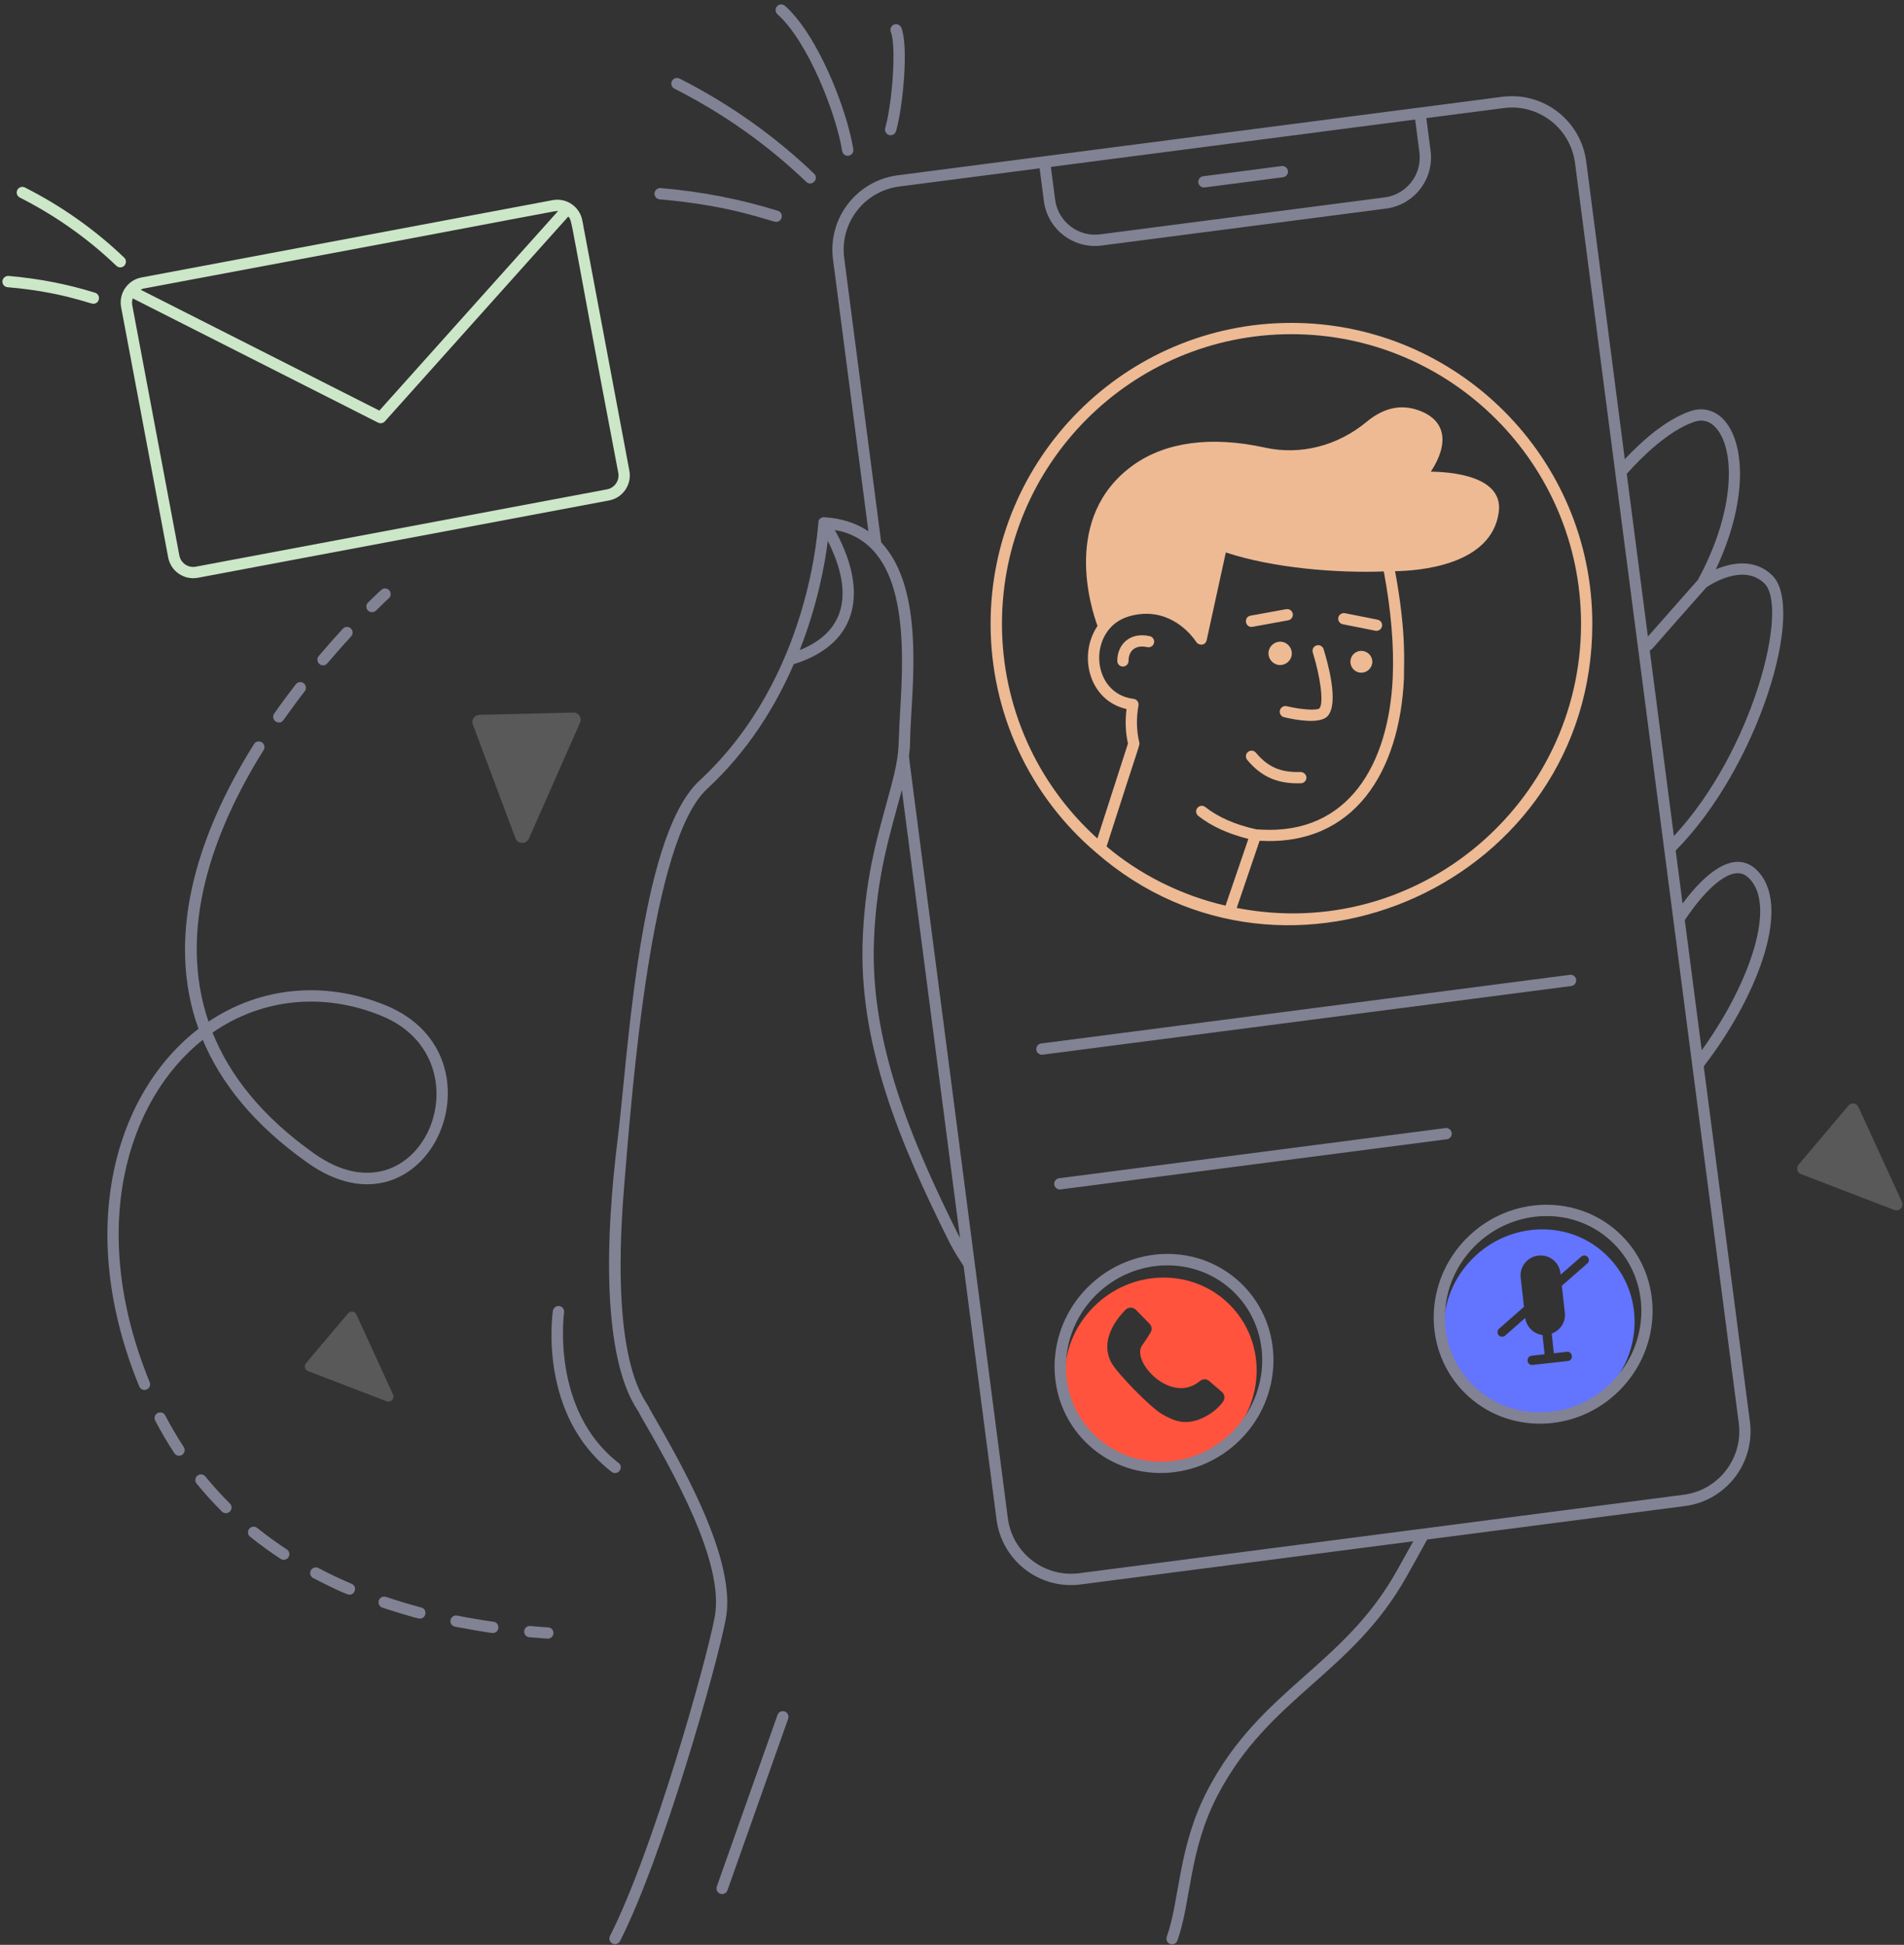<?xml version="1.0" encoding="utf-8"?>
<!-- Generator: Adobe Illustrator 28.2.0, SVG Export Plug-In . SVG Version: 6.00 Build 0)  -->
<svg version="1.1" id="Layer_1" xmlns="http://www.w3.org/2000/svg" xmlns:xlink="http://www.w3.org/1999/xlink" x="0px" y="0px"
	 viewBox="0 0 4220.5 4311.3" style="enable-background:new 0 0 4220.5 4311.3;" xml:space="preserve">
<rect x="0" y="0" width="4220.5" height="4311.3" fill="#333333" stroke="none"/>
<style type="text/css">
	.st0{fill:#828295;}
	.st1{fill:#FF533D;}
	.st2{fill:none;}
	.st3{fill:#6374FF;}
	.st4{opacity:0.2;}
	.st5{fill:#EFF0F4;}
	.st6{fill:#EDBA94;}
	.st7{fill:#CCE7C8;}
</style>
<g id="_x34_5_3_">
	<path class="st0" d="M1866.8,334.8c1.1,7.1,7.8,11.5,14.3,10.4c6.8-1.1,11.5-7.5,10.4-14.4c-14.4-89.3-79-253.4-151.4-317.8
		c-5.2-4.6-13.1-4.2-17.7,1c-4.6,5.2-4.1,13.1,1,17.7C1790.8,91.7,1853.3,251.2,1866.8,334.8z"/>
	<path class="st0" d="M1962.2,283.8c-2.3,8,3.7,16,12,16c5.4,0,10.4-3.6,12-9.1c15-51.9,28.4-187.6,11.7-229.2
		c-2.6-6.4-10-9.5-16.3-7c-6.4,2.6-9.5,9.9-7,16.3C1987.6,103.1,1977.5,230.8,1962.2,283.8z"/>
	<g>
		<g id="_x34_3_7_">
			<g>
				<path class="st1" d="M2725.5,2892c-81.6-81.7-216.7-79.5-300.9,4.7c-84.6,84.7-86.3,218.9-4.5,300.4c82,82.1,216,80,300.7-4.5
					C2805,3108.5,2807.6,2973.9,2725.5,2892z M2710.8,3107.4c-7.4,10.2-21,24.6-43.9,35.4c-40,18.9-66,6.3-91.2-8.1
					c-25.3-14.4-97.9-89.1-111.2-112.3c-27.7-48.4,8.4-96.8,30.5-118.9c6.3-6.3,16.5-6.3,22.8,0l30.2,30.9c5.3,5.3,6.3,13,2.5,19.3
					c-3.9,6.7-10.2,16.5-18.9,28.8c-25.2,35.1,64.2,132.2,127.7,79.3c6.3-5.3,15.1-5.6,21-0.4l28.1,24.2
					C2715,3091.3,2716.1,3100.8,2710.8,3107.4z"/>
			</g>
			<g>
				<g>
					<g>
						<g>
							<g>
								<path class="st2" d="M2740.4,3182.8c-91.5,91.5-236.7,93.7-325.4,5c-88.5-88.5-86.5-234,5-325.4
									c91.2-91.2,237.2-93.7,325.7-5.2C2834.3,2945.9,2831.6,3091.6,2740.4,3182.8z"/>
							</g>
							<g>
								<g>
									<path class="st2" d="M3580.8,3073.7c-91.5,91.5-236.7,93.7-325.4,5c-88.5-88.5-86.5-234,5-325.4
										c91.2-91.2,237.2-93.7,325.7-5.2C3674.8,2836.7,3672,2982.5,3580.8,3073.7z"/>
								</g>
								<g>
									<path class="st3" d="M3563.5,2784.9c-80.8-81.5-215.1-79.1-298.9,4.7c-84.2,84.2-85.8,217.7-4.3,298.9
										c81.5,81.5,214.4,79.5,298.9-4.7C3642.6,3000.3,3645.3,2866.4,3563.5,2784.9z M3518.4,2800.9l-56.4,49.4l6.7,60.1
										c2.3,20.7-10.4,39.1-29.1,45.8l4.7,43.8l28.7-3.3c13.4-1.6,15.9,18.8,2.3,20.4c-3.3,0.4-82.9,9.2-77.8,8.7
										c-13.4,1.6-15.9-18.8-2.3-20.4l28.7-3.3l-4.7-42.7c-19.4-2.3-35.4-17.7-38.4-37.7l-44.4,39.1c-4.3,3.5-10.7,3.2-14.4-1
										c-3.7-4.3-3.3-10.7,1-14.4l55.1-48.4l-7.3-64.8c-2.7-24.4,15-46.1,39.1-48.8h0.3c24.4-2.7,46.1,14.7,48.8,39.1l0.3,3.3
										l45.8-40.1c4-3.7,10.7-3.3,14.4,1C3523.1,2790.9,3522.7,2797.3,3518.4,2800.9z"/>
								</g>
							</g>
						</g>
					</g>
				</g>
				<g class="st4">
					<path class="st5" d="M1285.7,1602.1l-113.4,257c-5.8,13-25,12.5-29.8-1.1l-94.3-251.8c-4-10.3,3.6-21.2,14.7-21.6l208-5
						C1282.5,1579.3,1290.6,1591.2,1285.7,1602.1z"/>
				</g>
				<g class="st4">
					<path class="st5" d="M790.1,2914.2l81.1,177.1c4.1,9-5,18.7-14.3,15l-174.1-66.9c-7.2-2.7-9.4-11.6-4.5-17.6l93.1-110.2
						C776.8,2905.3,786.8,2906.6,790.1,2914.2z"/>
				</g>
				<g class="st4">
					<path class="st5" d="M4119.5,2454l96.4,210.4c4.8,10.7-5.9,22.2-17,17.8l-206.8-79.5c-8.5-3.2-11.1-13.8-5.3-20.9l110.7-131
						C4103.7,2443.5,4115.5,2445.1,4119.5,2454z"/>
				</g>
			</g>
		</g>
		<path class="st0" d="M2349.3,2636.8c0.5,0,1.1,0,1.6-0.1l856.3-111.2c6.9-0.9,11.7-7.2,10.8-14c-0.9-6.9-7.2-11.6-14-10.8
			l-856.3,111.2c-6.9,0.9-11.7,7.2-10.8,14C2337.8,2632.2,2343.2,2636.8,2349.3,2636.8z"/>
		<path class="st0" d="M3493.8,2171.8c-0.9-6.9-7.1-11.8-14-10.8l-1171.9,152.2c-6.9,0.9-11.7,7.2-10.8,14
			c0.8,6.3,6.2,10.9,12.4,10.9c0.5,0,1.1,0,1.6-0.1l1171.9-152.2C3489.8,2184.9,3494.6,2178.6,3493.8,2171.8z"/>
		<path class="st0" d="M2670.3,415.5l173.8-22.6c6.8-0.9,11.7-7.2,10.8-14c-0.9-6.9-7.1-11.7-14-10.8l-173.8,22.6
			c-6.8,0.9-11.7,7.2-10.8,14C2657.2,411.3,2663.1,416.3,2670.3,415.5z"/>
		<path class="st0" d="M1369.4,2522.9c-62.7,507,46.8,598.5,48.8,612.3c70.9,123,189.6,328.7,165.9,450.2
			c-19.5,102.6-137.2,519.8-232,706.3c-3.1,6.2-0.7,13.7,5.5,16.8c6.4,3.2,13.8,0.5,16.8-5.5c95.7-188.5,214.5-609.5,234.2-712.9
			c25.5-130.6-96.1-341.5-168.8-467.4c-2.8-15.5-89.6-80-56.7-487.5c18.8-229.4,59.6-770.9,184-886.1
			c91.8-84.8,152.3-184.2,192.6-277.2c0.7-0.1,1.3-0.1,2-0.3c144.8-46.2,161.9-165.4,88.9-296.5c5.8,1.1,11.8,2,17.2,3.6
			c143.8,41.7,136.6,251.2,127.4,399.9c-5.3,85.2,0.9,84.9-19.8,164.2c-26.5,99.7-56,187-62.8,332.3
			c-11.2,236.8,81,456.4,190.8,676.6c2.4,4.8,4.8,9.6,7.5,14c0,0.1,0.1,0.1,0.1,0.2c7.1,13,15.6,26.7,25,40.7l73,562.1
			c11.9,90.9,95,155.6,186.4,143.7l737.3-95.7c-16.6,30.1-35,62.8-36.9,66.2c-118.3,211-301.8,261.7-418.3,483.9
			c-66.5,126.6-61.7,243.5-91.2,326.6c-2.3,6.5,1.1,13.7,7.6,16c6.4,2.3,13.6-1,16-7.6c31-87.5,25-200.1,89.8-323.3
			c113.8-217,296.8-267.3,418-483.3c14.7-26.2,31.1-55.4,45.8-82.4l572.1-74.3c90.6-11.9,154.9-95.5,143.4-186.4l-102.4-788.3
			c113.1-146.4,194.3-344.8,123.6-428.5c-51.7-61.5-122.9,3-170.5,67.7l-15.3-117.5c183.9-185.8,288.7-536.1,214.4-609.7
			c-35.2-34.8-83.3-31.7-125.5-13.6c70.5-148.9,65.3-275.9,20.4-328.7c-20.4-24-48.8-32-77.9-21.7c-53.1,18.7-105.2,64.6-144.2,106
			L3516.1,358c-11.9-90.7-94.8-155.2-186.3-143.4c-310.1,40.3-968.8,125.8-1339.9,174c-91,11.9-155.3,95.2-143.4,186.4l78.4,602.8
			c-28.9-19.6-61.8-28.7-96.5-31.2c0,0-0.1,0-0.1,0c-7.5-0.6-12.2,3.3-13.9,8.5c-1.5,4.8-14.9,345.3-264.1,575.6
			c-7,6.5-13.8,14-20.2,22.5C1413.6,1905.2,1391.1,2350.5,1369.4,2522.9z M2125.9,2740.6c-106.7-213.8-197.6-430.3-188.6-656.5
			c5.9-145.7,36.6-238.3,61.8-332.9l129,993.6C2127.4,2743.3,2126.6,2742,2125.9,2740.6z M3849.6,1935.8c12-0.9,22.2,4.4,31.6,15.6
			c56.3,66.7-10.9,241.4-109.1,376.8l-37.5-288.4C3776.7,1976.5,3819.5,1937.6,3849.6,1935.8z M3911.3,1293.6
			c54.5,54-25.2,371-200.9,559.8l-53.5-411.8c6.6-2.2-1.4,3.2,125.9-139.9C3799.2,1290.9,3867.3,1250.1,3911.3,1293.6z
			 M3754.3,935.5c19.6-6.9,36.6-2.1,50.5,14.3c41.8,49.1,41.6,183.2-41,335.4c0,0.1,0,0.1-0.1,0.2l-110.9,125.7l-46.9-360.7
			C3638.1,1014.4,3696.6,955.9,3754.3,935.5z M3136.9,265l9.4,72.5c6.4,48.9-28.1,93.7-77,100.1l-630.4,81.9
			c-47.7,6.5-93.6-27.2-100.1-77l-9.4-72.5L3136.9,265z M1871.3,571.8c-10.1-77.3,44.4-148.1,121.8-158.3l311.4-40.4l9.4,72.5
			c8.2,63.2,66,106.8,128.1,98.7l630.4-81.9c62.6-8.2,106.8-65.4,98.7-128.1l-9.4-72.5l171.3-22.2c76.9-10.2,148.1,44.1,158.3,121.8
			l89.1,685.7c0,0.1,0,0.2,0,0.2c95.5,735.4,170.8,1314.3,273.9,2107.9c9.8,77.2-44.8,148.2-121.8,158.3l-1340.2,174
			c-78,10-148.3-45.2-158.3-122.1c-228.6-1765.3-219.8-1683.9-218.8-1691.7c4.1-33.6-0.2-8.8,5-93.4c7.4-120.7,16.4-288.6-66.9-378
			L1871.3,571.8z M1834.9,1199.2c53.1,104.5,48,197.9-62.2,241.9C1812.8,1339,1828.8,1248.6,1834.9,1199.2z"/>
		<path class="st6" d="M2430,1890.3c422.4,367.9,1099.6,64.7,1099.6-507.3c0-367.9-299.3-667.2-667.2-667.2
			c-367.6,0-666.6,299.3-666.6,667.2C2195.8,1579,2281.2,1764,2430,1890.3z M2716.6,2007.6c-100-22.9-192.2-70.6-263.7-131.1
			c75.3-235.5,74-224.3,72.5-230.7c-6.2-25.6-6.9-53.2-1.8-82c1.2-7.1-3.7-13.7-10.9-14.6c-96.4-11.4-103-155.8-10.1-182.9
			c0,0,0,0,0,0c79.8-22.9,129.1,30.2,144.2,50c6.5,8.5,5.8,10,11.8,12c8.3,2.8,14.7-2.4,16.1-8.8l42.5-194.8
			c105.7,34.8,245.2,45.9,350.2,42.1c16.2,86.6,22.9,165.9,19.8,235.9c-9,192.4-98.5,347.1-291.6,336.4l-10.6-0.6
			c-46.3-10.1-84.4-26.7-113.3-49.5c-5.4-4.3-13.3-3.3-17.6,2.1c-4.3,5.4-3.4,13.3,2.1,17.6c29.1,23,66.6,39.9,111,51L2716.6,2007.6
			z M2862.4,740.8c354.1,0,642.2,288.1,642.2,642.2c0,397.1-362.2,707.9-763.2,629.7l50.7-148.9l1.6,0.1
			c208.3,11.1,308.8-152.9,318.4-360.2c-0.7-29.3,6.7-94.5-19.7-237.5c51.4-0.7,214.5-12.4,229.9-131.5c9-70-79.7-88.1-150.6-89.2
			c40-60.7,36.6-116.6-33.4-137.9c-36.8-11.2-73.3-2-108.6,27.2c-64.9,53.8-147,74.7-225.3,57.5c-119.2-26.2-220.3-12.8-292.5,38.8
			c-159.4,114.4-92.9,319-79.1,356.4c-43.3,64.2-19.9,165.1,64.3,184.3c-3.3,26.6-2.3,52.2,3.2,76.4l-67.8,210.5
			c-134.5-121.2-211.5-293.4-211.5-475.8C2220.9,1028.9,2508.7,740.8,2862.4,740.8z"/>
		<path class="st6" d="M2863.3,1451.6c1.7-14.2-8.4-27.2-22.5-28.9c-14.1-1.7-27,8.4-28.9,22.5c-1.7,14.1,8.4,27,22.5,28.9
			C2848.5,1475.8,2861.6,1465.7,2863.3,1451.6z"/>
		<path class="st6" d="M3020.6,1443.1c-13.1-1.9-25.4,7.5-27.1,20.9c-1.6,13.2,7.8,25.5,21.2,27.1c13.1,1.6,25.2-7.8,27.1-21.2
			C3043.4,1456.8,3034,1444.7,3020.6,1443.1z"/>
		<path class="st6" d="M2776.5,1389.5l79-14.4c6.8-1.3,11.3-7.8,10.1-14.6c-1.2-6.8-7.7-11.2-14.6-10.1l-79,14.4
			C2755.9,1367.8,2759.9,1392.3,2776.5,1389.5z"/>
		<path class="st6" d="M2976.4,1383.8l72.3,14.4c6.7,1.3,13.4-3,14.7-9.8c1.4-6.8-3-13.4-9.8-14.7l-72.3-14.4
			c-6.6-1.3-13.4,3-14.7,9.8C2965.2,1375.8,2969.6,1382.4,2976.4,1383.8z"/>
		<path class="st6" d="M2837.1,1574.8c-1.6,6.7,2.5,13.5,9.3,15.1c24.5,5.9,79.1,16.1,96.3-2.3c26.3-28.2-0.1-120.9-8.8-148.6
			c-2.1-6.6-9.1-10.3-15.7-8.2c-6.6,2.1-10.3,9.1-8.2,15.7c15.8,50.4,25.4,112.3,14.5,123.9c-6.1,5-40.5,2.7-72.2-4.9
			C2845.5,1564,2838.7,1568,2837.1,1574.8z"/>
		<path class="st6" d="M2883.7,1736.4c6.9-0.2,12.4-6,12.2-12.9c-0.2-6.9-6.5-12.1-12.9-12.2c-44.4,1.4-72.2-10.7-99.2-42.8
			c-4.5-5.3-12.3-6-17.6-1.5c-5.3,4.5-6,12.4-1.5,17.6C2796.5,1722.6,2832.1,1737.9,2883.7,1736.4z"/>
		<path class="st6" d="M2548.6,1410.2c-43-9.7-72,17.4-72,54.9c0,6.9,5.6,12.5,12.5,12.5s12.5-5.6,12.5-12.5
			c0-22,14.6-36.5,41.5-30.5c6.8,1.5,13.5-2.7,15-9.5C2559.6,1418.4,2555.3,1411.7,2548.6,1410.2z"/>
		<path class="st0" d="M2411.1,2853.5c-96,96-98.2,249.9-5,343.1c95.3,95.3,248.6,89.6,343.1-5c96.1-96.1,98.4-250.1,5.2-343.4
			C2659.4,2753.3,2505.8,2758.8,2411.1,2853.5z M2731.6,3174c-86.8,86.9-224.2,88.5-307.7,5c-83.5-83.5-81.2-221.5,5-307.7
			c86.2-86.2,224.4-88.7,308-5.2C2820.2,2949.5,2817.9,3087.6,2731.6,3174z"/>
		<path class="st0" d="M3251.5,2744.4c-96,96-98.2,249.9-5,343.1c93.1,93.1,247,91.2,343.1-5c96.1-96.1,98.4-250.1,5.2-343.4
			C3501.7,2645.9,3347.7,2648.2,3251.5,2744.4z M3577.2,2756.9c83.5,83.5,81.1,221.6-5.2,308c-86.2,86.2-224.3,88.4-307.7,5
			c-40.4-40.4-62.2-94.6-61.3-152.6c0.8-58.2,24.4-113.3,66.3-155.2C3354.2,2677.1,3492.3,2672,3577.2,2756.9z"/>
		<path class="st7" d="M1290.8,488.7c-5.8-30.8-35.4-50.8-65.9-45L313.5,615.1c-30.6,5.8-50.8,35.3-45,65.9l104.3,554.7
			c5.7,30.6,35.1,50.8,65.9,45.1l911.4-171.4c30.6-5.8,50.8-35.3,45-65.9L1290.8,488.7z M318.2,639.7
			c975.9-182.5,908.3-172.2,918.7-171.7l-396,442.2L311.8,642.3C313.9,641.4,315.8,640.1,318.2,639.7z M1345.5,1084.8l-911.4,171.4
			c-16.7,3.2-33.4-7.7-36.6-25L293.1,676.3c-1-5.2-0.3-10.1,1.2-14.8l543.8,275.4c5,2.5,11.2,1.4,15-2.8L1259.7,480
			c10.1,12.8-1.2-18.8,110.8,568.1C1373.7,1065.1,1362.5,1081.6,1345.5,1084.8z"/>
		<path class="st0" d="M705.9,3476.1c-6.1-3.2-13.7-0.9-16.9,5.2c-3.2,6.1-0.9,13.7,5.2,16.9c10.6,5.6,72.4,36.9,80.3,36.9
			c13.6,0,17.4-18.7,4.9-24.1C754.2,3500.3,729.4,3488.5,705.9,3476.1z"/>
		<path class="st0" d="M570.1,3387.1c-5.3-4.3-13.3-3.5-17.6,1.9c-4.3,5.4-3.5,13.3,1.9,17.6c21.5,17.3,44.3,33.8,67.7,49.1
			c5.6,3.7,13.5,2.3,17.3-3.6c3.8-5.8,2.2-13.6-3.6-17.3C613.1,3419.9,591,3403.9,570.1,3387.1z"/>
		<path class="st0" d="M1013.4,3581.5c-6.9-1.3-13.4,3.1-14.7,9.8c-1.4,6.8,3.1,13.4,9.8,14.7c18.3,3.6,77.4,14,83.8,14
			c15.5,0,17-22.8,1.7-24.9C1066.4,3591.2,1039.2,3586.6,1013.4,3581.5z"/>
		<path class="st0" d="M855.6,3540c-6.6-2.1-13.7,1.3-15.9,7.9c-2.2,6.6,1.3,13.7,7.9,15.9c14,4.7,76.1,24.3,83,24.3
			c14.6,0,17.3-20.9,3.2-24.6C907,3556.3,880.7,3548.4,855.6,3540z"/>
		<path class="st0" d="M437.6,3271.2c-5.4,4.4-6.2,12.3-1.8,17.6c17.5,21.5,36.4,42.4,56.2,62c4.9,4.9,12.8,4.8,17.7-0.1
			c4.9-4.9,4.8-12.8-0.1-17.7c-19.1-19-37.5-39.2-54.4-60C450.8,3267.6,443,3266.9,437.6,3271.2z"/>
		<path class="st0" d="M349.4,3132.4c-6.1,3.2-8.5,10.8-5.3,16.9c13,24.9,27.3,49.1,42.3,72.1c3.8,5.8,11.6,7.4,17.3,3.6
			c5.8-3.8,7.4-11.6,3.6-17.3c-14.6-22.3-28.4-45.8-41.1-70C363.1,3131.5,355.6,3129.2,349.4,3132.4z"/>
		<path class="st0" d="M1175.6,3604.5c-7.2-0.7-13,4.5-13.6,11.3c-0.6,6.9,4.5,13,11.3,13.6c30.4,2.7,44.3,3.2,41,3.2
			c6.5,0,12-5.1,12.5-11.7c0.5-6.9-4.7-12.9-11.6-13.3C1202.1,3606.8,1188.9,3605.7,1175.6,3604.5z"/>
		<path class="st0" d="M854.7,2228.5c-135.4-55.2-277.3-41-392.5,36.3c-69-202.8,8.2-419.6,122.1-602c3.7-5.9,1.9-13.6-4-17.3
			c-5.9-3.7-13.6-1.9-17.3,4c-11.4,18.3-18.2,30-21,34.6c-100,170.7-176.6,388.8-102,596.6c-181.5,139.2-276,440.3-131.3,792.8
			c2.7,6.5,10,9.4,16.3,6.8c6.4-2.6,9.5-9.9,6.8-16.3c-139.7-341.1-49.4-626.3,117.6-758.9c40,95.4,113.3,188.2,232.4,272.6
			C948.5,2766.3,1131.9,2341.5,854.7,2228.5z M696.5,2557.2c-116.9-82.8-187.7-174.1-225.4-268.1c109.2-75.6,244.7-90.1,374.1-37.4
			C1087.9,2350.7,933.3,2724.8,696.5,2557.2z"/>
		<path class="st0" d="M861.9,1326.3c5.1-4.6,5.5-12.5,0.9-17.7c-4.6-5.1-12.6-5.6-17.7-0.9c0,0-10.9,9.8-29.3,28
			c-4.9,4.9-5,12.8-0.1,17.7c2.4,2.5,5.7,3.7,8.9,3.7C833.1,1357.2,833.3,1352.3,861.9,1326.3z"/>
		<path class="st0" d="M675.5,1532.3c4.2-5.5,3.2-13.3-2.2-17.6c-5.5-4.3-13.3-3.2-17.6,2.2c-15.9,20.5-32,42.2-47.9,65
			c-5.8,8.3,0.2,19.7,10.2,19.7C628.7,1601.7,624.3,1598.7,675.5,1532.3z"/>
		<path class="st0" d="M778.3,1410.8c4.7-5.1,4.4-13-0.7-17.7c-5.1-4.7-13-4.4-17.7,0.7c-16.4,17.8-34.4,38.1-53.4,60.5
			c-7,8.2-0.9,20.6,9.6,20.6C725.8,1474.9,721.8,1472.2,778.3,1410.8z"/>
		<path class="st0" d="M1489.4,179.7c-3.1,6.2-0.7,13.7,5.5,16.8c108,54.7,206.4,124.3,292.3,206.7c11.8,11.3,29.3-6.6,17.4-18.1
			c-87.7-84.1-188.1-155.1-298.4-211C1500,171.1,1492.5,173.5,1489.4,179.7z"/>
		<path class="st0" d="M1450.8,428.4c-0.6,6.9,4.5,13,11.4,13.5c162.3,13.7,247.1,49.9,258.3,49.9c14.2,0,17.4-20.2,3.7-24.5
			c-82.6-25.8-170-42.8-259.9-50.4C1457.8,416.4,1451.4,421.5,1450.8,428.4z"/>
		<path class="st0" d="M1612.5,4190.4l134.6-380.4c2.3-6.5-1.1-13.7-7.6-16c-6.5-2.3-13.7,1.1-16,7.6L1588.9,4182
			c-2.3,6.5,1.1,13.7,7.6,16C1603.1,4200.3,1610.2,4196.9,1612.5,4190.4z"/>
		<path class="st7" d="M55.2,415.6c-6.2-3.1-13.7-0.6-16.8,5.5c-3.1,6.2-0.7,13.7,5.5,16.8c79.1,40.1,151.1,91,214,151.3
			c2.4,2.3,5.6,3.5,8.7,3.5c11.2,0,16.9-13.7,8.7-21.6C210.5,509.1,136.5,456.8,55.2,415.6z"/>
		<path class="st7" d="M5.4,623.2c-0.6,6.9,4.5,13,11.4,13.5c118.5,10,181.3,36.7,190.1,36.7c14.2,0,17.4-20.2,3.7-24.5
			c-60.9-19-125.4-31.6-191.7-37.2C12.2,611.4,6,616.3,5.4,623.2z"/>
		<path class="st0" d="M1355.8,3262.8c12.9,10,28.5-9.6,15.3-19.8c-150.4-116.5-121-331.4-120.7-333.6c1-6.8-3.7-13.2-10.6-14.2
			c-6.7-0.9-13.2,3.7-14.2,10.6C1224.2,2915.2,1193.6,3137.3,1355.8,3262.8z"/>
	</g>
</g>
</svg>
